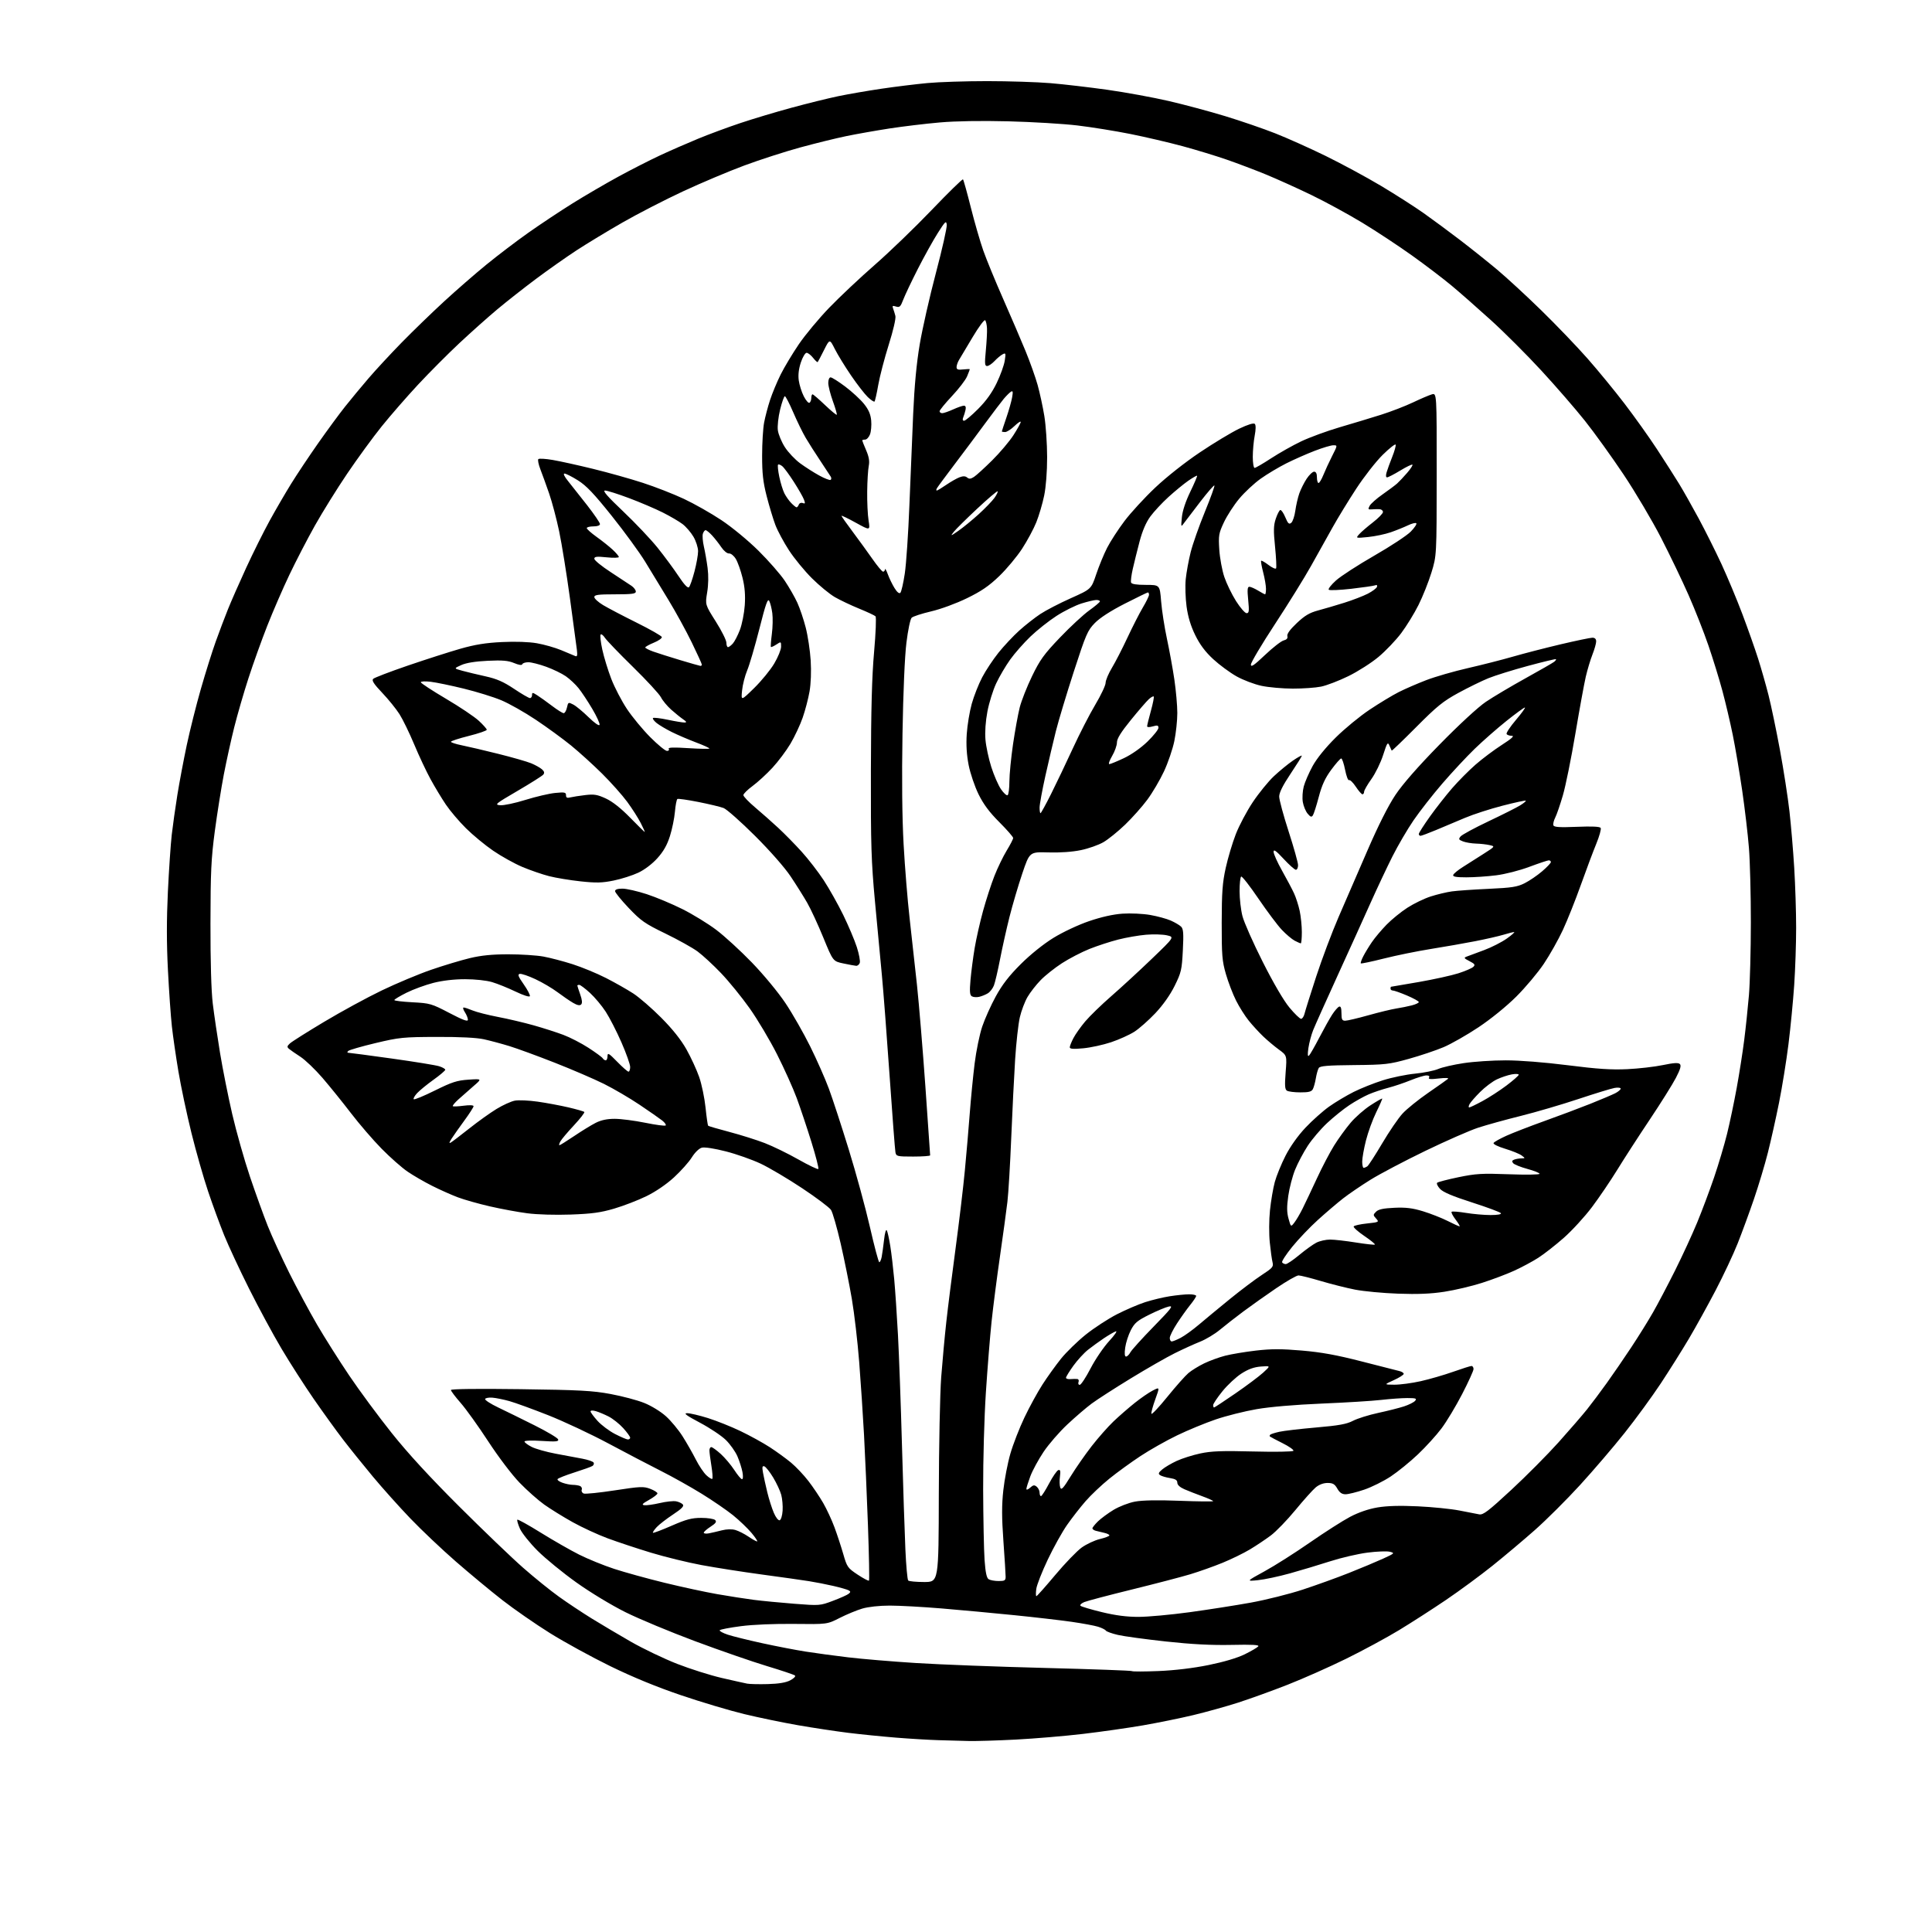 <?xml version="1.0" encoding="UTF-8" standalone="no"?>
<svg 
  version="1.1" 
  xmlns="http://www.w3.org/2000/svg" 
  xmlns:xlink="http://www.w3.org/1999/xlink" 
  xmlns:svg="http://www.w3.org/2000/svg"
  xmlns:rdf="http://www.w3.org/1999/02/22-rdf-syntax-ns#"
  xmlns:cc="http://creativecommons.org/ns#"
  xmlns:dc="http://purl.org/dc/elements/1.1/"
  viewBox="0 0 1024 1024"
  width="1024"
  height="1024"
>
<style>svg {background-color: white; }</style>"
<path stroke="none" fill="black" fill-rule="evenodd" d="M513.50,922.77C509.65,922.67 502.45,922.47 497.50,922.33C492.55,922.19 482.43,921.59 475.00,920.99C467.57,920.39 456.10,919.24 449.50,918.42C442.90,917.60 430.98,915.80 423.00,914.41C415.02,913.02 402.20,910.37 394.50,908.51C386.80,906.66 371.73,902.16 361.00,898.52C348.11,894.15 335.40,888.93 323.50,883.12C313.60,878.28 299.20,870.39 291.50,865.59C283.80,860.78 272.45,852.91 266.27,848.10C260.10,843.29 249.00,834.08 241.60,827.64C234.21,821.20 223.36,810.93 217.49,804.80C211.62,798.68 202.66,788.67 197.57,782.56C192.49,776.46 185.40,767.64 181.82,762.98C178.24,758.32 171.26,748.65 166.31,741.50C161.36,734.35 153.66,722.34 149.19,714.81C144.73,707.29 137.00,692.98 132.02,683.03C127.03,673.08 121.10,660.34 118.82,654.72C116.55,649.10 112.71,638.65 110.31,631.50C107.90,624.35 103.92,610.40 101.47,600.50C99.02,590.60 95.92,575.98 94.58,568.00C93.24,560.02 91.67,549.23 91.10,544.00C90.52,538.77 89.58,525.37 89.01,514.20C88.28,500.20 88.28,487.32 88.98,472.70C89.54,461.04 90.46,447.45 91.02,442.50C91.59,437.55 92.93,428.01 94.01,421.30C95.09,414.59 97.33,402.73 98.98,394.95C100.63,387.17 103.99,373.76 106.46,365.15C108.93,356.54 112.48,345.23 114.36,340.00C116.24,334.77 119.13,327.12 120.79,323.00C122.44,318.88 126.79,308.98 130.45,301.02C134.12,293.05 139.75,281.75 142.96,275.91C146.17,270.07 151.29,261.27 154.34,256.35C157.38,251.44 163.80,241.81 168.60,234.96C173.41,228.11 179.84,219.35 182.91,215.50C185.97,211.65 191.56,204.90 195.34,200.50C199.11,196.10 206.99,187.60 212.85,181.60C218.71,175.61 228.79,165.84 235.26,159.88C241.72,153.93 251.85,145.11 257.77,140.28C263.68,135.45 273.69,127.84 280.01,123.37C286.33,118.91 296.90,111.88 303.50,107.77C310.10,103.65 321.07,97.26 327.87,93.55C334.67,89.85 344.57,84.81 349.87,82.34C355.17,79.87 364.23,75.91 370.00,73.53C375.77,71.15 385.90,67.40 392.50,65.20C399.10,62.99 411.25,59.35 419.50,57.11C427.75,54.86 438.87,52.12 444.21,51.00C449.55,49.89 459.90,48.10 467.21,47.02C474.52,45.94 485.45,44.60 491.50,44.03C497.55,43.46 511.81,43.00 523.20,43.00C534.58,43.00 549.65,43.48 556.70,44.07C563.74,44.65 577.38,46.25 587.00,47.60C596.62,48.96 611.25,51.64 619.50,53.55C627.75,55.46 641.24,59.08 649.47,61.59C657.71,64.10 669.63,68.20 675.97,70.70C682.31,73.20 694.33,78.59 702.67,82.67C711.01,86.76 724.13,93.84 731.81,98.42C739.49,103.00 749.77,109.57 754.64,113.02C759.51,116.47 768.23,122.91 774.00,127.33C779.77,131.75 788.55,138.76 793.50,142.90C798.45,147.04 808.97,156.74 816.88,164.46C824.79,172.18 835.82,183.68 841.39,190.00C846.96,196.32 855.82,207.12 861.08,214.00C866.34,220.88 874.05,231.69 878.21,238.04C882.36,244.39 887.63,252.62 889.90,256.34C892.18,260.06 896.87,268.37 900.34,274.80C903.80,281.24 909.23,292.09 912.40,298.92C915.56,305.76 920.55,317.68 923.47,325.42C926.39,333.17 930.15,343.80 931.82,349.05C933.49,354.30 935.99,363.07 937.38,368.55C938.76,374.02 941.48,387.05 943.41,397.50C945.34,407.95 947.61,422.57 948.45,430.00C949.29,437.43 950.43,450.93 950.98,460.00C951.53,469.07 951.99,483.33 951.99,491.67C952.00,500.01 951.53,513.74 950.96,522.17C950.38,530.60 949.02,544.70 947.92,553.50C946.82,562.30 944.57,576.24 942.92,584.48C941.27,592.72 938.60,604.64 937.00,610.98C935.40,617.32 932.08,628.36 929.63,635.52C927.18,642.68 923.30,653.25 921.01,659.02C918.73,664.78 913.44,676.02 909.27,684.00C905.09,691.98 898.75,703.45 895.17,709.50C891.59,715.55 884.88,726.22 880.27,733.21C875.65,740.20 867.02,752.02 861.10,759.46C855.18,766.91 844.54,779.34 837.46,787.09C830.37,794.84 819.61,805.56 813.54,810.93C807.47,816.29 797.33,824.83 791.00,829.90C784.67,834.97 773.63,843.10 766.46,847.96C759.29,852.82 748.04,860.06 741.46,864.05C734.88,868.03 722.31,874.83 713.51,879.16C704.72,883.48 690.77,889.68 682.51,892.92C674.26,896.16 662.33,900.47 656.02,902.49C649.70,904.51 639.05,907.47 632.35,909.07C625.66,910.67 613.72,913.10 605.84,914.47C597.95,915.83 583.62,917.88 574.00,919.01C564.38,920.15 548.40,921.49 538.50,922.01C528.60,922.52 517.35,922.86 513.50,922.77zM407.00,892.60C412.81,892.44 416.57,891.81 418.86,890.60C420.72,889.63 421.84,888.48 421.36,888.06C420.89,887.63 414.20,885.38 406.50,883.06C398.80,880.74 381.70,874.82 368.50,869.90C355.30,864.98 338.65,858.05 331.50,854.49C324.10,850.81 312.90,844.03 305.52,838.76C298.37,833.67 289.14,826.12 285.00,822.00C280.86,817.88 276.62,812.58 275.58,810.24C274.54,807.90 273.92,805.75 274.20,805.46C274.49,805.18 280.07,808.27 286.61,812.34C293.15,816.40 302.29,821.63 306.92,823.96C311.56,826.29 319.92,829.70 325.51,831.53C331.10,833.36 343.10,836.67 352.17,838.89C361.25,841.11 373.81,843.82 380.08,844.92C386.36,846.02 395.10,847.38 399.50,847.95C403.90,848.51 413.59,849.45 421.03,850.03C434.42,851.07 434.62,851.05 441.53,848.45C445.36,847.01 449.09,845.34 449.81,844.74C450.90,843.84 450.89,843.52 449.78,842.90C449.04,842.48 445.44,841.45 441.78,840.60C438.13,839.75 432.29,838.61 428.82,838.06C425.34,837.50 414.08,835.91 403.78,834.52C393.49,833.13 379.09,830.87 371.78,829.51C364.48,828.15 352.44,825.20 345.04,822.96C337.64,820.71 327.29,817.28 322.04,815.33C316.79,813.38 308.45,809.53 303.50,806.77C298.55,804.01 291.80,799.83 288.50,797.49C285.20,795.14 279.29,789.90 275.37,785.84C271.31,781.64 264.17,772.22 258.79,763.98C253.60,756.02 247.02,746.84 244.17,743.59C241.33,740.35 239.00,737.26 239.00,736.74C239.00,736.16 252.97,735.99 275.75,736.29C307.25,736.71 314.09,737.08 323.65,738.86C329.79,740.00 337.78,742.12 341.42,743.58C345.18,745.08 350.16,748.13 352.95,750.64C355.65,753.07 359.63,757.86 361.79,761.29C363.96,764.72 367.10,770.22 368.77,773.51C370.43,776.81 372.97,780.59 374.40,781.92C375.82,783.25 377.24,784.10 377.54,783.80C377.84,783.50 377.62,780.38 377.05,776.87C376.48,773.37 376.01,769.71 376.01,768.75C376.00,767.79 376.45,767.00 377.00,767.00C377.55,767.00 379.80,768.63 382.01,770.62C384.21,772.62 387.44,776.44 389.18,779.12C390.92,781.81 392.76,784.00 393.28,784.00C393.83,784.00 393.93,782.43 393.52,780.25C393.14,778.19 391.94,774.43 390.86,771.90C389.77,769.37 387.00,765.46 384.69,763.20C382.39,760.95 376.23,756.84 371.00,754.07C363.79,750.25 362.15,749.03 364.20,749.02C365.68,749.01 370.63,750.17 375.20,751.60C379.76,753.03 387.55,756.14 392.50,758.52C397.45,760.89 404.43,764.73 408.00,767.05C411.57,769.36 416.65,773.06 419.29,775.25C421.92,777.45 426.06,781.83 428.48,784.98C430.91,788.13 434.42,793.36 436.30,796.60C438.17,799.85 440.87,805.65 442.29,809.50C443.72,813.35 445.81,819.74 446.96,823.71C448.93,830.56 449.30,831.09 454.56,834.58C457.60,836.60 460.31,838.03 460.58,837.75C460.85,837.48 460.60,824.26 460.03,808.38C459.45,792.50 458.52,770.95 457.95,760.50C457.38,750.05 456.24,732.73 455.40,722.00C454.57,711.27 452.81,696.20 451.50,688.50C450.19,680.80 447.52,667.56 445.57,659.08C443.61,650.61 441.31,642.59 440.45,641.28C439.59,639.97 432.72,634.80 425.19,629.80C417.66,624.79 407.77,618.94 403.21,616.78C398.65,614.63 390.33,611.69 384.71,610.26C378.72,608.72 373.47,607.91 372.00,608.29C370.51,608.68 368.35,610.77 366.66,613.46C365.11,615.94 360.85,620.71 357.22,624.04C353.17,627.75 347.48,631.63 342.55,634.03C338.12,636.19 330.45,639.15 325.50,640.60C318.32,642.71 313.66,643.34 302.45,643.74C294.28,644.03 284.65,643.75 279.45,643.06C274.53,642.42 265.64,640.78 259.69,639.41C253.75,638.05 246.10,635.89 242.69,634.61C239.29,633.33 233.12,630.58 229.00,628.50C224.88,626.43 219.03,623.04 216.00,620.97C212.97,618.90 206.80,613.45 202.28,608.86C197.75,604.26 190.44,595.77 186.02,590.00C181.60,584.23 174.80,575.81 170.91,571.29C167.02,566.78 161.74,561.73 159.17,560.07C156.60,558.41 153.89,556.53 153.16,555.90C152.04,554.94 152.13,554.45 153.66,553.04C154.67,552.10 162.86,546.93 171.86,541.55C180.86,536.16 194.59,528.69 202.36,524.95C210.14,521.21 221.90,516.28 228.50,514.01C235.10,511.73 244.32,508.96 249.00,507.83C255.12,506.37 260.86,505.80 269.50,505.80C276.10,505.80 284.43,506.34 288.00,506.99C291.57,507.64 298.55,509.47 303.50,511.05C308.45,512.64 316.40,515.92 321.16,518.35C325.92,520.78 332.45,524.48 335.66,526.57C338.87,528.67 345.55,534.45 350.50,539.44C356.48,545.46 360.95,551.08 363.83,556.19C366.21,560.43 369.25,567.01 370.58,570.84C371.91,574.66 373.42,581.94 373.95,587.01C374.47,592.08 375.10,596.43 375.33,596.67C375.57,596.90 380.65,598.38 386.63,599.96C392.61,601.54 401.03,604.19 405.35,605.86C409.67,607.53 417.69,611.44 423.17,614.55C428.65,617.65 433.41,619.92 433.74,619.60C434.07,619.27 432.41,612.81 430.06,605.25C427.71,597.69 424.21,587.23 422.28,582.00C420.35,576.77 415.66,566.36 411.86,558.85C408.07,551.34 401.53,540.36 397.35,534.45C393.16,528.53 386.34,520.15 382.19,515.81C378.05,511.47 372.43,506.29 369.72,504.29C367.00,502.30 359.31,498.02 352.64,494.78C341.79,489.52 339.73,488.08 333.25,481.27C329.26,477.08 326.00,473.05 326.00,472.32C326.00,471.45 327.33,471.00 329.91,471.00C332.06,471.00 337.86,472.32 342.79,473.93C347.73,475.55 356.25,479.12 361.74,481.87C367.22,484.62 375.27,489.55 379.62,492.84C383.98,496.12 392.48,503.91 398.52,510.16C404.75,516.60 412.43,525.90 416.29,531.65C420.02,537.22 425.93,547.57 429.43,554.64C432.93,561.71 437.38,571.77 439.31,577.00C441.25,582.23 445.98,596.69 449.83,609.16C453.68,621.62 458.75,640.18 461.09,650.41C463.42,660.63 465.65,669.00 466.04,669.00C466.43,669.00 467.00,667.76 467.30,666.25C467.60,664.74 468.17,660.63 468.57,657.13C468.98,653.43 469.60,651.33 470.03,652.13C470.44,652.88 471.27,656.65 471.88,660.50C472.49,664.35 473.42,672.23 473.95,678.00C474.48,683.77 475.38,697.05 475.94,707.50C476.50,717.95 477.46,744.27 478.06,766.00C478.67,787.73 479.48,812.57 479.87,821.20C480.26,829.84 480.93,837.27 481.37,837.70C481.81,838.14 485.61,838.50 489.83,838.50C497.50,838.50 497.50,838.50 497.59,792.00C497.64,766.42 498.21,738.52 498.85,730.00C499.50,721.48 500.72,708.20 501.58,700.50C502.43,692.80 504.65,675.25 506.50,661.50C508.35,647.75 510.55,629.30 511.38,620.50C512.22,611.70 513.40,597.98 514.00,590.00C514.61,582.02 515.77,570.14 516.59,563.58C517.40,557.02 519.20,548.28 520.58,544.16C521.97,540.04 525.21,532.80 527.80,528.08C531.21,521.86 534.84,517.17 541.03,511.00C546.18,505.87 553.04,500.36 558.33,497.10C563.33,494.02 571.45,490.21 577.19,488.24C583.75,486.00 589.96,484.61 594.97,484.26C599.20,483.97 605.78,484.28 609.58,484.94C613.39,485.60 618.31,486.94 620.52,487.91C622.73,488.89 625.21,490.35 626.02,491.16C627.22,492.36 627.39,494.73 626.93,503.76C626.41,514.03 626.08,515.45 622.59,522.52C620.20,527.35 616.43,532.68 612.35,537.02C608.79,540.78 603.77,545.22 601.19,546.87C598.61,548.51 593.07,551.01 588.88,552.41C584.69,553.81 578.05,555.26 574.13,555.62C568.93,556.11 567.00,555.97 567.00,555.10C567.00,554.45 567.87,552.25 568.94,550.21C570.00,548.17 572.81,544.20 575.19,541.38C577.56,538.57 583.77,532.54 589.00,527.98C594.23,523.43 603.90,514.52 610.50,508.18C622.50,496.65 622.50,496.65 618.50,495.74C616.30,495.24 611.35,495.10 607.50,495.42C603.65,495.74 597.01,496.88 592.74,497.97C588.47,499.05 581.57,501.31 577.41,502.97C573.26,504.64 566.71,508.03 562.88,510.51C559.04,512.99 553.95,517.03 551.56,519.50C549.16,521.96 546.04,525.97 544.61,528.41C543.18,530.85 541.34,535.70 540.53,539.19C539.72,542.69 538.60,552.73 538.04,561.52C537.48,570.31 536.56,588.98 535.98,603.00C535.41,617.02 534.50,632.33 533.95,637.00C533.40,641.67 531.62,654.73 529.99,666.00C528.36,677.27 526.36,692.80 525.55,700.50C524.74,708.20 523.39,725.06 522.54,737.96C521.68,751.01 521.04,773.87 521.09,789.46C521.15,804.88 521.48,821.68 521.84,826.79C522.31,833.40 522.93,836.35 524.00,837.02C524.83,837.54 527.19,837.98 529.25,837.98C532.47,838.00 533.00,837.68 533.01,835.75C533.02,834.51 532.49,826.01 531.83,816.87C530.93,804.30 530.92,797.70 531.78,789.87C532.40,784.16 534.08,775.45 535.51,770.50C536.94,765.55 540.29,756.92 542.96,751.33C545.62,745.73 549.93,737.86 552.53,733.83C555.12,729.80 559.55,723.64 562.37,720.13C565.19,716.63 571.10,710.89 575.49,707.36C579.89,703.84 587.31,699.00 591.99,696.60C596.67,694.21 603.42,691.31 607.00,690.16C610.58,689.01 616.42,687.60 620.00,687.04C623.58,686.48 628.19,686.01 630.25,686.01C632.31,686.00 634.00,686.39 634.00,686.86C634.00,687.34 632.59,689.47 630.86,691.61C629.13,693.75 625.98,698.16 623.86,701.41C621.74,704.65 620.00,708.14 620.00,709.16C620.00,710.17 620.47,711.00 621.04,711.00C621.61,711.00 623.75,710.13 625.79,709.07C627.83,708.01 632.20,704.84 635.50,702.04C638.80,699.24 646.23,693.10 652.00,688.40C657.77,683.71 665.34,678.01 668.81,675.75C674.48,672.06 675.06,671.38 674.48,669.07C674.12,667.66 673.46,662.90 673.01,658.50C672.55,654.01 672.59,646.55 673.11,641.50C673.62,636.56 674.77,629.81 675.66,626.50C676.56,623.20 679.13,616.91 681.37,612.53C683.89,607.61 687.94,601.92 691.95,597.67C695.53,593.88 701.16,588.86 704.47,586.51C707.79,584.16 713.65,580.66 717.50,578.73C721.35,576.81 728.31,574.03 732.97,572.57C737.63,571.10 745.28,569.52 749.97,569.06C754.66,568.60 760.21,567.48 762.29,566.58C764.38,565.68 770.45,564.28 775.79,563.48C781.13,562.67 791.11,562.01 797.97,562.01C805.51,562.00 818.55,563.03 830.97,564.60C846.68,566.60 854.08,567.08 862.50,566.68C868.55,566.39 877.05,565.42 881.38,564.51C887.15,563.31 889.56,563.16 890.37,563.97C891.18,564.78 890.62,566.75 888.26,571.29C886.49,574.71 880.22,584.70 874.34,593.50C868.45,602.30 860.74,614.23 857.20,620.00C853.65,625.77 847.62,634.67 843.79,639.77C839.96,644.87 833.23,652.21 828.84,656.08C824.45,659.95 818.35,664.72 815.28,666.68C812.22,668.64 806.48,671.72 802.52,673.52C798.56,675.33 790.89,678.22 785.48,679.95C780.07,681.69 771.11,683.80 765.57,684.65C758.35,685.76 751.39,686.05 741.00,685.67C733.02,685.39 722.79,684.42 718.25,683.54C713.71,682.65 705.52,680.59 700.03,678.96C694.55,677.33 689.24,676.00 688.23,676.00C687.22,676.00 681.91,679.04 676.44,682.76C670.98,686.48 663.12,692.04 659.00,695.11C654.88,698.19 649.28,702.55 646.57,704.81C643.86,707.07 639.13,709.91 636.07,711.12C633.01,712.34 626.98,715.08 622.67,717.22C618.37,719.35 607.86,725.37 599.32,730.59C590.78,735.81 581.48,741.80 578.65,743.90C575.82,745.99 570.02,750.96 565.77,754.94C561.51,758.91 555.82,765.48 553.11,769.53C550.40,773.58 547.24,779.41 546.09,782.48C544.94,785.56 544.00,788.58 544.00,789.19C544.00,789.81 544.89,789.50 545.98,788.52C547.60,787.05 548.24,786.95 549.48,787.98C550.32,788.68 551.00,790.09 551.00,791.12C551.00,792.16 551.34,792.99 551.75,792.98C552.16,792.98 554.08,789.97 556.02,786.31C557.95,782.65 560.16,779.45 560.92,779.19C561.99,778.84 562.18,779.60 561.79,782.62C561.51,784.75 561.58,787.36 561.96,788.42C562.52,789.98 563.56,788.85 567.51,782.42C570.19,778.06 575.18,770.90 578.60,766.50C582.02,762.10 587.22,756.21 590.16,753.40C593.10,750.60 598.17,746.18 601.43,743.58C604.69,740.98 609.01,738.01 611.04,736.98C614.71,735.11 614.71,735.11 612.32,741.70C611.01,745.32 610.08,748.75 610.27,749.32C610.46,749.89 614.27,745.84 618.74,740.32C623.20,734.81 628.23,729.15 629.90,727.74C631.58,726.33 635.32,724.02 638.22,722.62C641.13,721.21 646.13,719.39 649.35,718.56C652.57,717.73 659.89,716.51 665.63,715.84C673.77,714.90 679.14,714.89 690.00,715.82C700.38,716.71 708.46,718.18 721.72,721.59C731.50,724.11 740.51,726.41 741.75,726.70C742.99,726.99 744.00,727.66 744.00,728.17C744.00,728.69 741.64,730.19 738.75,731.50C733.50,733.88 733.50,733.88 739.00,733.92C742.02,733.94 748.33,733.10 753.00,732.06C757.67,731.01 765.40,728.77 770.17,727.08C774.94,725.39 779.33,724.00 779.92,724.00C780.51,724.00 781.00,724.73 781.00,725.62C781.00,726.51 778.29,732.47 774.98,738.87C771.67,745.26 766.75,753.46 764.04,757.07C761.33,760.69 755.72,766.86 751.57,770.80C747.43,774.74 740.94,780.02 737.16,782.53C733.38,785.04 727.03,788.20 723.05,789.55C719.07,790.90 714.61,792.00 713.15,791.99C711.26,791.99 710.01,791.13 708.80,788.99C707.42,786.57 706.43,786.00 703.62,786.00C701.42,786.00 699.11,786.88 697.31,788.39C695.75,789.71 690.90,795.12 686.54,800.42C682.18,805.71 676.34,811.75 673.56,813.83C670.78,815.91 665.80,819.24 662.50,821.22C659.20,823.20 652.67,826.39 648.00,828.30C643.33,830.22 635.63,832.95 630.90,834.38C626.16,835.81 612.21,839.45 599.90,842.48C587.58,845.50 576.24,848.50 574.69,849.13C573.15,849.77 572.25,850.65 572.70,851.10C573.15,851.55 578.24,853.06 584.01,854.46C591.32,856.23 597.23,856.99 603.50,856.98C608.45,856.97 620.58,855.86 630.46,854.51C640.33,853.16 654.96,850.87 662.96,849.42C670.96,847.97 683.35,844.87 690.50,842.52C697.65,840.17 708.67,836.20 715.00,833.68C721.33,831.17 729.42,827.78 733.00,826.15C739.20,823.32 739.37,823.15 736.69,822.47C735.15,822.07 729.79,822.28 724.79,822.92C719.79,823.56 710.93,825.62 705.10,827.49C699.27,829.37 689.67,832.25 683.76,833.90C677.85,835.55 670.20,837.18 666.76,837.52C660.50,838.15 660.50,838.15 670.23,832.82C675.58,829.90 686.38,823.04 694.23,817.59C702.08,812.14 711.68,806.01 715.57,803.96C720.10,801.58 725.31,799.79 730.07,798.98C735.12,798.13 741.98,797.93 751.50,798.38C759.20,798.74 769.10,799.74 773.50,800.60C777.90,801.46 782.62,802.38 784.00,802.64C786.10,803.04 788.83,800.95 801.00,789.68C808.98,782.29 820.29,770.90 826.14,764.37C831.98,757.84 838.75,750.02 841.16,747.00C843.58,743.98 848.30,737.67 851.65,733.00C855.00,728.33 860.87,719.77 864.68,714.00C868.50,708.23 873.67,699.90 876.18,695.50C878.70,691.10 883.90,681.20 887.76,673.50C891.61,665.80 896.90,654.33 899.52,648.00C902.13,641.67 906.18,630.88 908.52,624.00C910.86,617.12 913.94,606.77 915.37,601.00C916.79,595.23 919.09,584.30 920.47,576.72C921.86,569.13 923.66,557.66 924.47,551.22C925.29,544.77 926.41,534.10 926.97,527.50C927.52,520.90 927.98,503.53 927.99,488.90C928.00,474.26 927.54,456.49 926.97,449.40C926.41,442.30 924.80,428.63 923.40,419.01C921.99,409.39 919.75,396.12 918.40,389.51C917.06,382.91 914.59,372.42 912.92,366.21C911.26,360.01 907.92,349.18 905.51,342.15C903.11,335.12 898.37,323.10 894.99,315.44C891.62,307.77 885.03,294.07 880.37,285.00C875.70,275.93 866.77,260.85 860.53,251.50C854.28,242.15 845.06,229.34 840.04,223.03C835.02,216.72 824.65,204.77 817.00,196.47C809.36,188.17 797.34,176.16 790.30,169.78C783.26,163.39 773.90,155.16 769.50,151.49C765.10,147.81 755.65,140.61 748.50,135.50C741.35,130.38 729.44,122.53 722.03,118.04C714.63,113.56 702.48,106.94 695.03,103.34C687.59,99.74 676.77,94.86 671.00,92.49C665.23,90.12 655.86,86.57 650.20,84.61C644.53,82.64 634.00,79.43 626.80,77.48C619.59,75.53 607.12,72.62 599.10,71.01C591.07,69.41 578.42,67.37 571.00,66.49C563.58,65.61 547.15,64.62 534.50,64.30C520.08,63.94 506.46,64.16 498.00,64.91C490.57,65.56 478.65,66.99 471.50,68.09C464.35,69.19 454.01,71.02 448.53,72.15C443.05,73.28 432.02,76.00 424.03,78.18C416.04,80.37 402.75,84.66 394.50,87.72C386.25,90.78 371.62,96.95 362.00,101.43C352.38,105.91 337.98,113.32 330.00,117.90C322.02,122.47 311.04,129.13 305.60,132.68C300.15,136.24 290.48,143.05 284.10,147.82C277.72,152.58 268.47,159.86 263.54,163.99C258.61,168.12 249.61,176.15 243.54,181.82C237.47,187.50 227.61,197.40 221.62,203.82C215.64,210.25 206.95,220.22 202.30,226.00C197.65,231.78 189.41,243.07 183.99,251.09C178.57,259.11 170.88,271.49 166.89,278.59C162.91,285.69 156.83,297.42 153.39,304.65C149.94,311.88 144.67,324.03 141.67,331.65C138.67,339.27 134.17,351.80 131.68,359.50C129.18,367.20 125.79,378.90 124.14,385.50C122.48,392.10 120.01,403.35 118.63,410.50C117.26,417.65 115.11,431.15 113.86,440.50C111.92,455.07 111.59,462.07 111.55,489.50C111.52,509.72 111.97,525.36 112.78,532.00C113.49,537.77 115.21,549.48 116.61,558.00C118.01,566.52 120.93,581.15 123.09,590.50C125.26,599.85 129.48,614.74 132.46,623.59C135.45,632.44 139.69,644.20 141.89,649.72C144.09,655.24 149.23,666.45 153.30,674.63C157.38,682.81 164.00,695.12 168.00,702.00C172.01,708.88 179.68,721.02 185.06,729.00C190.43,736.98 200.57,750.70 207.59,759.50C216.19,770.28 227.88,783.00 243.43,798.50C256.12,811.15 271.37,825.78 277.33,831.00C283.28,836.23 291.82,843.12 296.30,846.32C300.77,849.53 308.50,854.66 313.47,857.74C318.44,860.81 327.85,866.39 334.38,870.14C340.92,873.88 351.95,879.16 358.88,881.87C365.82,884.58 376.45,887.94 382.50,889.34C388.55,890.73 394.62,892.10 396.00,892.36C397.38,892.62 402.32,892.73 407.00,892.60zM614.06,885.69C622.65,885.33 632.37,884.17 640.55,882.51C648.63,880.87 655.82,878.74 659.72,876.82C663.16,875.12 666.39,873.24 666.90,872.62C667.59,871.80 663.79,871.59 652.70,871.83C642.07,872.05 631.73,871.52 617.92,870.02C607.11,868.84 595.67,867.28 592.50,866.54C589.34,865.81 586.46,864.77 586.12,864.25C585.78,863.72 583.92,862.80 582.00,862.20C580.08,861.60 573.77,860.43 568.00,859.60C562.23,858.77 548.50,857.18 537.50,856.07C526.50,854.95 509.26,853.36 499.19,852.52C489.12,851.68 476.71,851.00 471.62,851.00C466.07,851.00 460.22,851.64 457.00,852.59C454.05,853.47 448.67,855.70 445.03,857.55C438.42,860.92 438.42,860.92 420.96,860.71C410.53,860.59 399.16,861.06 392.72,861.90C386.79,862.67 381.72,863.64 381.46,864.07C381.20,864.49 383.13,865.54 385.74,866.41C388.36,867.28 396.57,869.31 404.00,870.93C411.43,872.55 421.77,874.55 427.00,875.37C432.23,876.19 442.35,877.57 449.50,878.42C456.65,879.28 472.85,880.64 485.50,881.44C498.15,882.24 528.98,883.42 554.00,884.05C579.02,884.69 599.73,885.44 600.00,885.73C600.27,886.01 606.60,885.99 614.06,885.69zM549.31,846.00C549.63,846.00 554.13,840.94 559.32,834.75C564.51,828.56 570.82,822.02 573.35,820.21C575.88,818.40 580.21,816.38 582.97,815.72C585.74,815.06 588.00,814.19 588.00,813.78C588.00,813.37 586.76,812.76 585.25,812.43C583.74,812.09 581.71,811.60 580.75,811.34C579.79,811.08 579.00,810.50 579.00,810.05C579.00,809.60 580.32,807.95 581.93,806.37C583.55,804.79 587.28,802.04 590.23,800.25C593.17,798.47 598.26,796.50 601.54,795.89C605.48,795.15 613.51,795.00 625.25,795.45C635.01,795.82 643.00,795.91 643.00,795.64C643.00,795.37 640.41,794.20 637.25,793.05C634.09,791.90 629.81,790.22 627.75,789.33C625.37,788.29 624.00,787.03 624.00,785.86C624.00,784.50 622.99,783.86 620.14,783.41C618.01,783.07 615.65,782.38 614.89,781.87C613.77,781.14 613.99,780.54 616.00,778.83C617.38,777.67 620.83,775.63 623.67,774.32C626.52,773.00 632.14,771.22 636.17,770.36C642.04,769.10 647.64,768.89 664.24,769.31C675.86,769.61 685.22,769.45 685.53,768.95C685.83,768.47 683.25,766.65 679.79,764.92C676.33,763.18 673.31,761.59 673.08,761.38C672.85,761.17 672.93,760.74 673.26,760.41C673.58,760.09 675.74,759.40 678.06,758.88C680.37,758.36 689.15,757.33 697.56,756.60C709.65,755.56 713.75,754.81 717.13,753.05C719.48,751.83 725.47,749.95 730.45,748.88C735.43,747.81 741.60,746.25 744.17,745.41C746.74,744.57 749.39,743.24 750.05,742.45C751.07,741.22 750.44,741.00 745.87,741.00C742.92,741.00 736.67,741.45 732.00,741.99C727.33,742.53 713.15,743.41 700.50,743.93C686.33,744.53 673.08,745.66 666.00,746.89C659.67,747.98 649.94,750.43 644.38,752.32C638.81,754.22 629.59,758.02 623.88,760.78C618.17,763.54 609.45,768.46 604.50,771.73C599.55,774.99 592.12,780.38 588.00,783.71C583.88,787.04 578.19,792.42 575.36,795.68C572.53,798.93 568.12,804.59 565.56,808.26C562.99,811.93 558.39,820.20 555.33,826.64C552.27,833.08 549.53,840.07 549.25,842.17C548.97,844.28 548.99,846.00 549.31,846.00zM401.28,817.00C401.73,817.00 400.41,814.98 398.35,812.51C396.28,810.04 391.87,805.82 388.55,803.13C385.22,800.44 377.72,795.30 371.88,791.70C366.04,788.09 356.36,782.68 350.38,779.66C344.40,776.64 331.85,770.08 322.50,765.08C313.15,760.08 298.75,753.33 290.50,750.07C282.25,746.82 273.02,743.46 270.00,742.62C266.98,741.77 262.93,740.95 261.00,740.79C259.07,740.63 257.33,740.95 257.12,741.50C256.91,742.05 260.04,744.08 264.07,746.00C268.11,747.92 276.80,752.20 283.40,755.50C289.99,758.80 295.59,762.13 295.83,762.91C296.20,764.07 294.72,764.21 287.14,763.72C281.85,763.38 278.00,763.52 278.00,764.04C278.00,764.55 279.70,765.82 281.77,766.88C283.84,767.94 289.58,769.56 294.52,770.49C299.46,771.41 305.85,772.61 308.73,773.15C311.61,773.69 314.26,774.60 314.61,775.18C314.97,775.75 314.68,776.58 313.98,777.01C313.28,777.45 308.96,778.99 304.38,780.45C299.80,781.91 295.82,783.49 295.53,783.95C295.24,784.42 296.42,785.30 298.15,785.90C299.88,786.51 302.32,787.00 303.57,787.00C304.82,787.00 306.52,787.26 307.36,787.58C308.19,787.90 308.63,788.80 308.33,789.57C308.04,790.35 308.51,791.26 309.39,791.60C310.27,791.93 317.68,791.18 325.87,789.92C339.41,787.84 341.10,787.77 344.63,789.11C346.76,789.92 348.48,791.01 348.46,791.54C348.45,792.07 346.42,793.62 343.96,795.00C340.45,796.96 339.93,797.56 341.53,797.79C342.64,797.95 346.30,797.44 349.66,796.66C353.02,795.87 356.93,795.45 358.35,795.73C359.77,796.00 361.39,796.76 361.93,797.42C362.66,798.29 361.23,799.74 356.72,802.72C353.30,804.97 349.41,807.98 348.08,809.40C346.75,810.83 345.85,812.18 346.08,812.40C346.31,812.63 350.77,810.94 356.00,808.66C363.77,805.27 366.63,804.51 371.70,804.51C375.11,804.50 378.42,805.02 379.07,805.67C379.95,806.55 379.37,807.39 376.63,809.17C374.65,810.45 373.02,811.89 373.01,812.36C373.01,812.84 374.24,812.99 375.75,812.70C377.26,812.40 380.35,811.69 382.60,811.11C385.13,810.46 387.88,810.39 389.77,810.93C391.45,811.42 394.55,812.98 396.65,814.41C398.75,815.83 400.83,817.00 401.28,817.00zM413.25,805.76C413.95,805.53 414.63,803.29 414.80,800.72C414.97,798.18 414.64,794.39 414.08,792.30C413.52,790.21 411.58,786.06 409.78,783.07C407.97,780.08 405.88,777.44 405.11,777.19C404.02,776.84 403.87,777.56 404.42,780.62C404.80,782.75 405.82,787.42 406.70,791.00C407.57,794.58 409.12,799.45 410.14,801.83C411.21,804.33 412.53,805.99 413.25,805.76zM332.75,762.95C333.44,762.98 334.00,762.55 334.00,762.00C334.00,761.45 332.34,759.17 330.32,756.93C328.29,754.69 324.82,751.93 322.60,750.79C320.37,749.66 317.31,748.37 315.78,747.94C314.17,747.47 313.00,747.53 313.00,748.07C313.00,748.58 314.66,750.83 316.69,753.08C318.72,755.32 322.88,758.45 325.94,760.03C329.00,761.61 332.06,762.93 332.75,762.95zM643.47,746.00C643.74,746.00 648.80,742.66 654.72,738.59C660.65,734.51 667.30,729.54 669.50,727.53C673.50,723.89 673.50,723.89 668.33,724.29C664.65,724.58 661.67,725.65 658.00,728.00C655.16,729.82 650.62,734.05 647.92,737.39C645.21,740.74 643.00,744.04 643.00,744.74C643.00,745.43 643.21,746.00 643.47,746.00zM572.29,734.00C572.96,734.00 575.53,730.09 578.01,725.32C580.48,720.54 584.92,714.01 587.87,710.80C590.83,707.59 592.40,705.28 591.37,705.65C590.34,706.03 587.48,707.70 585.00,709.36C582.52,711.02 578.76,713.76 576.63,715.44C574.51,717.12 571.02,720.94 568.88,723.91C566.75,726.89 565.00,729.73 565.00,730.23C565.00,730.73 566.01,731.06 567.25,730.96C568.49,730.86 570.11,730.83 570.86,730.89C571.64,730.95 571.97,731.64 571.64,732.50C571.32,733.33 571.61,734.00 572.29,734.00zM596.83,719.00C597.43,719.00 598.47,717.99 599.13,716.75C599.80,715.51 605.32,709.40 611.41,703.17C620.98,693.37 622.07,691.93 619.49,692.49C617.84,692.84 613.17,694.79 609.10,696.82C602.80,699.95 601.36,701.17 599.36,705.02C598.08,707.51 596.73,711.68 596.38,714.27C595.94,717.44 596.09,719.00 596.83,719.00zM681.47,670.00C682.22,670.00 685.45,667.81 688.66,665.14C691.87,662.47 695.94,659.54 697.70,658.64C699.46,657.74 702.73,657.00 704.96,657.00C707.19,657.00 713.35,657.70 718.63,658.55C723.92,659.40 728.45,659.89 728.70,659.64C728.95,659.38 726.41,657.31 723.05,655.04C719.70,652.76 717.19,650.50 717.49,650.02C717.78,649.55 720.96,648.84 724.56,648.46C730.91,647.78 731.04,647.70 729.36,645.85C727.73,644.04 727.73,643.84 729.35,642.22C730.60,640.97 733.19,640.42 739.01,640.15C745.11,639.87 748.63,640.30 754.19,641.99C758.17,643.20 764.02,645.50 767.19,647.09C770.35,648.69 773.23,650.00 773.59,650.00C773.95,650.00 773.01,648.40 771.52,646.43C770.02,644.47 769.06,642.61 769.38,642.28C769.70,641.96 773.10,642.22 776.93,642.85C780.75,643.48 786.64,644.00 790.00,644.00C793.75,644.00 795.88,643.62 795.51,643.02C795.18,642.48 788.30,639.92 780.23,637.33C769.89,634.01 764.88,631.89 763.25,630.14C761.98,628.77 761.30,627.31 761.72,626.89C762.15,626.47 767.23,625.15 773.00,623.95C782.24,622.04 785.45,621.85 799.75,622.38C808.69,622.72 816.00,622.61 816.00,622.14C816.00,621.68 813.09,620.51 809.54,619.55C805.99,618.59 802.60,617.22 802.01,616.52C801.23,615.57 801.38,615.07 802.56,614.62C803.44,614.28 805.14,613.99 806.33,613.97C808.48,613.94 808.48,613.92 806.50,612.42C805.40,611.59 801.46,609.99 797.75,608.86C793.77,607.65 791.26,606.38 791.64,605.78C791.99,605.21 795.02,603.51 798.39,601.99C801.75,600.47 810.80,596.96 818.50,594.20C826.20,591.44 837.18,587.32 842.90,585.04C848.62,582.76 854.58,580.23 856.15,579.42C857.72,578.61 859.00,577.52 859.00,577.00C859.00,576.48 857.54,576.31 855.75,576.63C853.96,576.95 845.30,579.60 836.50,582.53C827.70,585.46 813.98,589.48 806.00,591.47C798.02,593.45 787.90,596.25 783.50,597.69C779.10,599.12 766.50,604.65 755.50,609.97C744.50,615.29 731.43,622.17 726.46,625.25C721.49,628.34 714.92,632.81 711.88,635.18C708.83,637.56 702.86,642.65 698.60,646.50C694.34,650.35 688.18,656.80 684.91,660.83C681.65,664.85 679.23,668.57 679.55,669.08C679.86,669.58 680.73,670.00 681.47,670.00zM686.07,647.95C687.11,646.60 689.08,643.25 690.44,640.50C691.81,637.75 695.20,630.58 697.99,624.57C700.77,618.55 704.90,610.68 707.16,607.07C709.42,603.45 713.33,598.07 715.85,595.09C718.37,592.11 723.11,587.95 726.38,585.84C729.65,583.72 732.45,582.11 732.60,582.26C732.74,582.41 731.32,585.68 729.43,589.52C727.54,593.36 725.10,600.06 724.00,604.41C722.90,608.76 722.00,613.82 722.00,615.66C722.00,617.50 722.34,618.99 722.75,618.98C723.16,618.98 724.02,618.64 724.65,618.23C725.29,617.83 728.84,612.36 732.55,606.07C736.26,599.78 741.13,592.65 743.38,590.21C745.62,587.77 751.74,582.83 756.98,579.22C762.22,575.62 766.94,572.28 767.49,571.80C768.05,571.30 765.96,571.22 762.58,571.62C758.23,572.13 756.88,572.01 757.40,571.16C757.86,570.42 757.36,570.00 756.04,570.00C754.90,570.00 751.16,571.14 747.73,572.53C744.30,573.93 738.93,575.74 735.80,576.55C732.66,577.36 728.02,578.92 725.47,580.01C722.93,581.10 718.30,583.68 715.19,585.75C712.08,587.81 706.77,592.09 703.38,595.26C699.99,598.43 695.37,603.86 693.12,607.32C690.86,610.78 687.86,616.45 686.45,619.92C685.04,623.39 683.40,629.66 682.81,633.86C681.99,639.66 682.02,642.57 682.96,645.95C684.19,650.40 684.19,650.40 686.07,647.95zM484.02,613.00C475.50,613.00 475.02,612.88 474.60,610.75C474.36,609.51 472.96,591.17 471.49,570.00C470.02,548.83 468.19,524.98 467.43,517.00C466.67,509.02 465.02,491.48 463.77,478.00C461.78,456.54 461.51,447.92 461.59,408.50C461.66,376.02 462.13,358.49 463.29,345.50C464.17,335.60 464.51,327.12 464.04,326.65C463.58,326.18 459.66,324.35 455.33,322.58C451.00,320.81 445.22,318.06 442.48,316.48C439.74,314.90 434.30,310.43 430.39,306.55C426.48,302.67 420.99,295.99 418.20,291.71C415.40,287.42 412.14,281.35 410.95,278.21C409.77,275.07 407.70,268.23 406.36,263.00C404.44,255.50 403.93,250.98 403.94,241.50C403.94,234.90 404.42,227.03 404.99,224.00C405.56,220.97 406.98,215.57 408.15,212.00C409.32,208.43 411.85,202.35 413.77,198.50C415.69,194.65 420.01,187.45 423.37,182.50C426.73,177.55 433.98,168.83 439.49,163.12C444.99,157.41 455.87,147.18 463.65,140.38C471.43,133.59 485.01,120.49 493.83,111.28C502.65,102.07 510.11,94.77 510.41,95.08C510.71,95.38 512.58,102.08 514.56,109.97C516.54,117.86 519.53,128.18 521.20,132.91C522.87,137.63 527.60,149.15 531.73,158.50C535.85,167.85 541.17,180.24 543.55,186.04C545.93,191.83 548.81,199.93 549.96,204.04C551.10,208.14 552.71,215.55 553.52,220.50C554.33,225.45 554.99,235.26 555.00,242.29C555.00,250.07 554.38,258.08 553.42,262.73C552.55,266.93 550.69,273.26 549.28,276.78C547.87,280.30 544.47,286.63 541.73,290.84C538.98,295.05 533.54,301.58 529.62,305.35C524.17,310.59 520.15,313.35 512.50,317.07C506.76,319.87 498.67,322.84 493.50,324.05C488.55,325.21 483.91,326.72 483.20,327.41C482.47,328.11 481.24,333.98 480.43,340.59C479.53,347.81 478.71,366.88 478.34,389.00C477.94,412.78 478.14,433.17 478.93,447.50C479.60,459.60 481.02,477.15 482.09,486.50C483.16,495.85 484.92,511.82 486.01,522.00C487.09,532.17 489.11,556.52 490.49,576.10C491.87,595.68 493.00,611.99 493.00,612.35C493.00,612.71 488.96,613.00 484.02,613.00zM296.51,607.00C296.83,607.00 300.33,604.81 304.30,602.14C308.26,599.47 313.39,596.32 315.71,595.14C318.60,593.67 321.76,593.00 325.82,593.00C329.07,593.00 336.32,593.94 341.94,595.08C347.56,596.23 352.46,596.88 352.82,596.52C353.18,596.16 352.35,594.98 350.99,593.90C349.62,592.82 344.23,589.06 339.00,585.55C333.77,582.03 325.26,577.05 320.08,574.47C314.90,571.90 303.20,566.86 294.08,563.28C284.96,559.69 274.12,555.73 270.00,554.46C265.88,553.20 259.80,551.57 256.50,550.84C252.62,549.99 243.78,549.54 231.50,549.59C213.69,549.64 211.65,549.85 199.01,552.86C191.59,554.63 185.09,556.51 184.56,557.04C183.95,557.65 183.99,558.00 184.70,558.00C185.30,558.00 195.63,559.37 207.65,561.05C219.67,562.73 230.96,564.56 232.75,565.13C234.54,565.69 236.00,566.53 236.00,566.99C236.00,567.45 233.19,569.84 229.75,572.30C226.31,574.77 222.41,577.96 221.08,579.39C219.75,580.82 218.94,582.27 219.29,582.62C219.63,582.97 224.69,580.88 230.53,577.98C239.59,573.50 242.20,572.65 248.32,572.24C255.50,571.76 255.50,571.76 251.00,575.63C248.53,577.76 244.93,580.93 243.01,582.67C241.08,584.41 239.73,586.04 240.00,586.29C240.28,586.54 242.86,586.44 245.75,586.05C248.88,585.64 251.00,585.74 251.00,586.31C251.00,586.83 248.81,590.24 246.14,593.88C243.47,597.52 240.43,601.83 239.39,603.46C238.00,605.65 237.89,606.19 239.00,605.53C239.82,605.04 244.22,601.68 248.78,598.07C253.33,594.46 259.81,589.82 263.18,587.77C266.55,585.71 270.92,583.73 272.90,583.36C274.87,582.99 280.31,583.23 284.99,583.90C289.67,584.57 297.01,585.94 301.30,586.94C305.59,587.95 309.37,589.03 309.69,589.36C310.01,589.68 307.53,592.88 304.18,596.47C300.82,600.06 297.59,603.90 297.00,605.00C296.41,606.10 296.19,607.00 296.51,607.00zM778.71,586.98C779.15,586.96 782.32,585.44 785.76,583.58C789.20,581.73 794.92,578.02 798.46,575.35C802.01,572.68 804.93,570.11 804.95,569.64C804.98,569.16 803.31,569.08 801.25,569.45C799.19,569.83 795.62,571.02 793.33,572.11C791.04,573.21 787.07,576.19 784.51,578.76C781.94,581.32 779.42,584.22 778.89,585.21C778.36,586.19 778.28,586.99 778.71,586.98zM689.21,578.98C686.07,578.98 682.88,578.57 682.11,578.09C681.01,577.39 680.87,575.39 681.42,568.32C682.12,559.42 682.12,559.42 677.81,556.28C675.44,554.55 671.70,551.41 669.50,549.30C667.30,547.19 663.86,543.45 661.87,540.98C659.87,538.52 656.84,533.71 655.13,530.30C653.42,526.89 651.00,520.59 649.76,516.30C647.75,509.37 647.51,506.33 647.53,489.00C647.56,472.96 647.93,467.82 649.66,460.00C650.81,454.77 653.21,446.74 654.99,442.15C656.77,437.55 660.83,429.90 664.02,425.13C667.21,420.36 672.22,414.20 675.16,411.43C678.10,408.67 682.64,404.94 685.25,403.15C687.86,401.37 690.00,400.19 690.00,400.55C690.00,400.90 687.30,405.23 684.00,410.16C679.93,416.25 678.00,420.11 678.00,422.19C678.00,423.87 680.25,432.20 683.00,440.69C685.75,449.19 688.00,457.23 688.00,458.57C688.00,459.91 687.48,461.00 686.85,461.00C686.22,461.00 683.30,458.41 680.37,455.25C676.28,450.84 675.03,449.97 675.03,451.50C675.03,452.60 677.05,457.10 679.53,461.50C682.01,465.90 684.87,471.31 685.89,473.53C686.91,475.75 688.25,479.93 688.87,482.83C689.49,485.73 690.00,490.78 690.00,494.05C690.00,497.32 689.75,500.00 689.45,500.00C689.15,500.00 687.69,499.36 686.20,498.58C684.72,497.80 681.65,495.21 679.40,492.83C677.14,490.45 671.56,483.00 666.99,476.29C662.43,469.57 658.31,464.31 657.85,464.60C657.38,464.88 657.00,468.37 657.00,472.35C657.00,476.33 657.68,482.26 658.52,485.54C659.35,488.82 664.19,499.74 669.27,509.81C674.98,521.13 680.39,530.38 683.46,534.06C686.18,537.33 688.95,540.00 689.60,540.00C690.25,540.00 691.08,538.76 691.44,537.25C691.80,535.74 694.58,526.89 697.61,517.59C700.65,508.30 705.98,494.12 709.46,486.09C712.94,478.07 719.82,462.21 724.74,450.85C730.49,437.56 735.79,427.05 739.59,421.35C743.46,415.56 751.54,406.33 763.00,394.63C773.31,384.10 783.38,374.81 787.50,372.01C791.35,369.41 800.80,363.79 808.50,359.53C816.20,355.27 823.07,351.32 823.77,350.75C824.47,350.18 824.89,349.56 824.70,349.37C824.51,349.18 817.81,350.79 809.80,352.95C801.80,355.11 792.38,358.05 788.88,359.47C785.38,360.89 778.24,364.39 773.01,367.23C764.89,371.66 761.63,374.29 750.68,385.31C743.63,392.40 737.76,398.04 737.63,397.85C737.50,397.66 736.96,396.45 736.42,395.17C735.55,393.08 735.20,393.61 733.09,400.17C731.80,404.20 729.00,409.94 726.87,412.91C724.74,415.89 723.00,418.93 723.00,419.66C723.00,420.40 722.61,421.00 722.13,421.00C721.66,421.00 720.06,419.18 718.60,416.96C717.13,414.74 715.52,413.18 715.02,413.49C714.52,413.80 713.58,411.34 712.93,408.02C712.27,404.71 711.35,402.00 710.87,402.00C710.39,402.00 708.02,404.69 705.60,407.97C702.33,412.41 700.63,416.11 698.98,422.36C697.76,426.99 696.35,431.39 695.86,432.14C695.14,433.23 694.58,433.05 693.07,431.25C692.03,430.01 690.88,427.25 690.52,425.11C690.16,422.97 690.38,419.26 691.01,416.86C691.65,414.46 693.77,409.57 695.73,406.00C697.95,401.96 702.56,396.27 707.90,390.97C712.63,386.27 720.74,379.60 725.93,376.14C731.12,372.68 738.07,368.48 741.38,366.81C744.70,365.13 751.26,362.29 755.96,360.48C760.65,358.68 770.58,355.81 778.00,354.12C785.42,352.42 796.23,349.67 802.00,348.00C807.77,346.33 819.15,343.40 827.27,341.48C835.39,339.57 842.93,338.00 844.02,338.00C845.32,338.00 846.00,338.67 846.00,339.96C846.00,341.04 845.11,344.17 844.03,346.92C842.95,349.66 841.36,354.96 840.49,358.69C839.63,362.42 837.14,376.05 834.96,388.98C832.78,401.92 829.82,416.55 828.37,421.50C826.93,426.45 825.10,431.78 824.30,433.34C823.51,434.90 823.07,436.75 823.34,437.45C823.71,438.42 826.67,438.60 835.77,438.23C843.78,437.90 847.94,438.09 848.39,438.82C848.76,439.42 847.71,443.19 846.07,447.20C844.42,451.22 840.74,461.02 837.89,469.00C835.05,476.98 830.76,487.72 828.37,492.87C825.98,498.02 821.43,506.11 818.26,510.83C815.09,515.56 808.51,523.39 803.64,528.24C798.41,533.44 790.21,540.09 783.64,544.47C777.51,548.55 769.20,553.28 765.18,555.00C761.15,556.71 752.82,559.51 746.68,561.22C736.26,564.12 734.29,564.35 717.66,564.51C703.63,564.64 699.64,564.97 698.96,566.07C698.49,566.83 697.80,569.27 697.43,571.48C697.07,573.69 696.35,576.29 695.85,577.25C695.14,578.61 693.65,579.00 689.21,578.98zM333.12,568.00C333.61,568.00 334.00,566.88 334.00,565.52C334.00,564.16 331.92,558.29 329.38,552.49C326.84,546.68 323.08,539.36 321.04,536.22C319.00,533.07 315.24,528.59 312.69,526.25C310.13,523.91 307.58,522.00 307.02,522.00C306.46,522.00 306.00,522.17 306.00,522.37C306.00,522.58 306.68,524.69 307.52,527.05C308.56,530.01 308.72,531.68 308.01,532.39C307.30,533.10 305.96,532.82 303.74,531.53C301.96,530.49 298.24,527.94 295.49,525.88C292.73,523.81 287.45,520.70 283.77,518.98C280.08,517.25 276.36,515.99 275.49,516.17C274.24,516.43 274.67,517.58 277.56,521.69C279.57,524.55 281.04,527.37 280.85,527.96C280.64,528.59 277.52,527.60 273.24,525.55C269.26,523.64 263.67,521.38 260.82,520.54C257.80,519.64 251.81,519.00 246.48,519.00C240.65,519.00 234.53,519.71 229.65,520.96C225.44,522.04 219.06,524.38 215.49,526.15C211.92,527.93 209.00,529.69 209.00,530.06C209.00,530.43 213.34,530.95 218.65,531.23C227.88,531.72 228.71,531.95 238.15,536.88C245.49,540.71 248.00,541.63 248.00,540.48C248.00,539.63 247.27,537.82 246.38,536.46C245.50,535.11 245.22,534.00 245.76,534.00C246.31,534.00 248.45,534.71 250.53,535.58C252.60,536.44 258.62,537.98 263.90,538.99C269.18,539.99 277.69,542.00 282.82,543.44C287.95,544.89 295.04,547.16 298.58,548.50C302.13,549.83 308.12,552.92 311.89,555.36C315.67,557.81 319.07,560.30 319.44,560.90C319.81,561.51 320.54,562.00 321.06,562.00C321.58,562.00 322.00,560.99 322.00,559.75C322.01,557.81 322.70,558.21 327.13,562.75C329.94,565.64 332.64,568.00 333.12,568.00zM693.79,559.50C694.36,558.95 696.81,554.67 699.24,549.99C701.68,545.31 704.75,539.81 706.08,537.76C707.41,535.72 709.06,533.82 709.75,533.55C710.62,533.21 711.00,534.26 711.00,537.03C711.00,540.33 711.34,541.00 712.99,541.00C714.08,541.00 719.60,539.71 725.24,538.12C730.88,536.54 737.52,534.93 740.00,534.54C742.48,534.16 746.19,533.41 748.25,532.88C750.31,532.35 752.00,531.56 752.00,531.11C752.00,530.67 749.19,529.11 745.75,527.65C742.31,526.19 738.94,525.00 738.25,525.00C737.56,525.00 737.00,524.55 737.00,524.00C737.00,523.45 737.12,523.00 737.28,523.00C737.43,523.00 744.06,521.87 752.03,520.48C759.99,519.09 769.42,517.01 773.00,515.86C776.58,514.71 780.12,513.18 780.87,512.47C782.02,511.39 781.70,510.89 778.88,509.44C775.84,507.87 775.71,507.62 777.51,506.96C778.60,506.55 782.71,505.03 786.63,503.57C790.56,502.11 795.96,499.36 798.63,497.46C801.31,495.56 803.05,494.00 802.50,494.01C801.95,494.02 799.43,494.65 796.90,495.42C794.37,496.19 787.62,497.73 781.90,498.85C776.18,499.96 765.61,501.82 758.40,502.97C751.20,504.12 739.99,506.40 733.50,508.04C727.00,509.68 721.50,510.84 721.27,510.61C721.04,510.37 721.62,508.68 722.57,506.84C723.51,505.00 725.57,501.61 727.15,499.31C728.72,497.00 732.21,492.87 734.89,490.11C737.57,487.36 742.54,483.31 745.94,481.12C749.34,478.92 754.90,476.23 758.31,475.14C761.71,474.05 766.75,472.84 769.50,472.46C772.25,472.07 781.02,471.46 789.00,471.10C801.36,470.53 804.18,470.09 808.10,468.12C810.63,466.84 814.79,464.01 817.35,461.82C819.91,459.63 822.00,457.43 822.00,456.92C822.00,456.41 821.50,456.00 820.89,456.00C820.28,456.00 815.64,457.55 810.58,459.44C805.35,461.40 797.75,463.34 792.97,463.94C788.34,464.53 781.24,465.00 777.19,465.00C771.76,465.00 769.94,464.67 770.23,463.75C770.44,463.06 772.77,461.15 775.39,459.50C778.01,457.85 782.93,454.72 786.33,452.55C792.50,448.60 792.50,448.60 789.50,447.92C787.85,447.54 784.62,447.18 782.32,447.12C780.01,447.05 776.93,446.54 775.46,445.98C773.12,445.09 772.95,444.76 774.14,443.33C774.89,442.42 781.53,438.82 788.90,435.33C796.28,431.83 803.84,428.03 805.71,426.87C807.58,425.72 808.92,424.59 808.70,424.37C808.48,424.14 802.94,425.34 796.40,427.03C789.85,428.71 780.90,431.61 776.50,433.47C772.10,435.33 765.19,438.24 761.15,439.93C757.10,441.62 753.39,443.00 752.90,443.00C752.40,443.00 752.00,442.56 752.00,442.01C752.00,441.47 754.66,437.31 757.90,432.76C761.15,428.22 766.47,421.44 769.73,417.69C772.99,413.94 778.54,408.35 782.08,405.26C785.61,402.17 791.88,397.47 796.00,394.82C801.20,391.48 802.83,390.00 801.31,390.00C800.10,390.00 798.85,389.57 798.53,389.05C798.21,388.52 800.44,385.15 803.50,381.55C806.55,377.95 808.67,375.00 808.21,375.00C807.74,375.00 803.34,378.21 798.43,382.13C793.52,386.06 785.96,392.69 781.63,396.88C777.31,401.07 769.58,409.35 764.47,415.29C759.35,421.22 752.49,430.00 749.21,434.79C745.93,439.58 740.88,448.23 737.98,454.00C735.08,459.77 729.89,470.80 726.44,478.50C723.00,486.20 715.15,503.52 708.99,517.00C702.84,530.48 696.99,543.53 696.00,546.00C695.01,548.48 693.88,552.75 693.48,555.50C692.99,558.91 693.09,560.18 693.79,559.50zM518.99,528.34C517.61,528.66 515.86,528.53 515.09,528.06C514.00,527.38 513.85,525.53 514.39,519.35C514.77,515.03 515.76,507.45 516.59,502.50C517.42,497.55 519.42,488.68 521.04,482.80C522.66,476.91 525.36,468.59 527.05,464.30C528.73,460.01 531.66,453.96 533.55,450.85C535.45,447.74 537.00,444.73 537.00,444.15C537.00,443.57 533.69,439.79 529.66,435.75C524.41,430.51 521.26,426.28 518.64,420.95C516.62,416.84 514.27,409.91 513.40,405.50C512.34,400.06 512.02,394.78 512.40,389.00C512.71,384.32 513.90,377.13 515.05,373.02C516.20,368.90 518.69,362.58 520.59,358.97C522.48,355.35 526.39,349.47 529.27,345.88C532.15,342.30 537.09,337.04 540.25,334.19C543.41,331.35 548.41,327.42 551.35,325.47C554.30,323.51 561.59,319.73 567.55,317.07C578.38,312.23 578.38,312.23 581.02,304.37C582.47,300.04 585.06,293.75 586.78,290.38C588.50,287.01 592.63,280.63 595.98,276.19C599.32,271.75 606.66,263.77 612.28,258.46C618.29,252.78 628.07,245.06 636.00,239.74C643.42,234.76 652.79,229.12 656.81,227.20C661.43,225.00 664.47,224.07 665.07,224.67C665.67,225.27 665.65,227.58 665.01,230.95C664.45,233.88 664.00,238.91 664.00,242.14C664.00,245.36 664.44,248.00 664.97,248.00C665.50,248.00 669.44,245.71 673.72,242.91C678.00,240.12 685.15,236.08 689.61,233.95C694.08,231.82 703.30,228.44 710.11,226.44C716.93,224.45 726.77,221.47 732.00,219.82C737.23,218.17 744.84,215.23 748.92,213.29C752.99,211.35 757.49,209.43 758.92,209.02C761.50,208.28 761.50,208.28 761.48,251.39C761.45,294.50 761.45,294.50 758.68,303.50C757.16,308.45 754.08,316.17 751.84,320.65C749.60,325.14 745.46,331.87 742.64,335.62C739.81,339.37 734.42,345.02 730.65,348.17C726.88,351.33 719.68,355.92 714.65,358.38C709.62,360.84 703.12,363.33 700.20,363.92C697.29,364.52 690.54,364.99 685.20,364.98C679.87,364.97 672.42,364.31 668.65,363.51C664.89,362.72 658.93,360.46 655.41,358.49C651.90,356.52 646.32,352.41 643.01,349.35C638.80,345.45 635.96,341.66 633.50,336.64C631.11,331.77 629.66,326.96 628.91,321.50C628.31,317.10 628.11,310.57 628.46,307.00C628.82,303.43 630.00,296.97 631.08,292.66C632.17,288.35 635.55,278.74 638.60,271.31C641.64,263.88 643.92,257.58 643.66,257.32C643.39,257.06 640.10,260.84 636.34,265.71C632.58,270.59 628.69,275.69 627.70,277.04C625.91,279.50 625.91,279.50 626.42,274.14C626.74,270.77 628.40,265.76 630.88,260.64C633.05,256.16 634.67,252.34 634.48,252.15C634.30,251.96 632.20,253.16 629.82,254.80C627.44,256.45 622.72,260.33 619.32,263.42C615.92,266.51 611.59,271.17 609.69,273.77C607.41,276.89 605.48,281.39 604.00,287.00C602.77,291.68 601.15,298.20 600.40,301.50C599.65,304.80 599.24,308.06 599.49,308.75C599.79,309.60 602.32,310.00 607.33,310.00C614.72,310.00 614.72,310.00 615.42,318.75C615.81,323.56 617.19,332.45 618.49,338.50C619.79,344.55 621.56,354.28 622.43,360.13C623.29,365.97 624.00,373.98 624.00,377.92C624.00,381.86 623.29,388.55 622.42,392.79C621.55,397.03 619.08,404.26 616.93,408.86C614.78,413.46 610.81,420.21 608.10,423.86C605.40,427.51 600.10,433.46 596.34,437.08C592.58,440.70 587.41,444.87 584.86,446.36C582.31,447.85 576.93,449.75 572.92,450.58C568.36,451.53 561.88,451.99 555.66,451.80C545.71,451.50 545.71,451.50 541.83,463.00C539.69,469.32 536.64,479.68 535.05,486.00C533.46,492.32 531.20,502.45 530.03,508.50C528.86,514.55 527.40,520.77 526.79,522.33C526.19,523.88 524.75,525.74 523.60,526.46C522.44,527.18 520.37,528.02 518.99,528.34zM453.78,511.90C453.08,511.85 450.03,511.29 447.01,510.65C441.52,509.50 441.52,509.50 436.40,497.00C433.59,490.12 429.73,481.79 427.82,478.47C425.91,475.15 421.96,468.85 419.02,464.47C415.90,459.79 408.08,450.90 400.10,442.95C392.62,435.50 385.15,428.89 383.50,428.26C381.85,427.63 375.84,426.19 370.14,425.06C364.45,423.93 359.45,423.22 359.03,423.48C358.62,423.74 358.03,426.77 357.73,430.22C357.43,433.68 356.24,439.49 355.08,443.15C353.59,447.87 351.66,451.28 348.44,454.85C345.72,457.88 341.67,460.96 338.32,462.54C335.25,463.99 329.38,465.87 325.28,466.70C319.13,467.96 316.02,468.03 307.66,467.13C302.07,466.53 294.57,465.29 291.00,464.37C287.43,463.46 281.07,461.26 276.87,459.50C272.68,457.73 265.70,453.86 261.38,450.89C257.05,447.93 250.56,442.56 246.95,438.97C243.33,435.38 238.56,429.76 236.34,426.47C234.12,423.19 230.46,417.12 228.21,413.00C225.95,408.88 222.05,400.58 219.54,394.56C217.02,388.54 213.52,381.34 211.76,378.56C210.00,375.78 205.88,370.68 202.60,367.23C198.13,362.52 196.93,360.67 197.79,359.81C198.41,359.19 206.71,356.01 216.21,352.76C225.72,349.51 238.22,345.50 244.00,343.85C251.78,341.63 257.50,340.71 266.09,340.30C273.21,339.95 280.34,340.20 284.59,340.94C288.39,341.60 294.20,343.25 297.50,344.62C300.80,345.99 304.12,347.38 304.87,347.71C305.94,348.17 306.13,347.45 305.76,344.40C305.50,342.26 303.84,329.93 302.07,317.00C300.31,304.07 297.73,288.14 296.36,281.58C294.98,275.03 292.60,266.03 291.06,261.58C289.52,257.14 287.43,251.38 286.43,248.79C285.42,246.19 284.93,243.74 285.33,243.34C285.73,242.93 289.17,243.14 292.97,243.79C296.77,244.44 306.43,246.57 314.42,248.53C322.42,250.49 334.26,253.81 340.73,255.92C347.20,258.02 356.97,261.83 362.43,264.39C367.88,266.94 376.85,272.02 382.35,275.68C388.04,279.47 396.51,286.46 402.03,291.92C407.35,297.19 413.62,304.35 415.95,307.83C418.28,311.31 421.27,316.53 422.59,319.42C423.92,322.31 425.92,328.24 427.04,332.59C428.16,336.94 429.35,344.79 429.68,350.04C430.04,355.82 429.80,362.32 429.07,366.50C428.41,370.30 426.77,376.56 425.42,380.42C424.07,384.28 421.16,390.48 418.96,394.19C416.75,397.91 412.44,403.65 409.38,406.96C406.32,410.26 401.61,414.58 398.91,416.57C396.21,418.55 394.00,420.74 394.00,421.43C394.00,422.12 396.81,425.06 400.25,427.96C403.69,430.86 409.20,435.74 412.50,438.80C415.80,441.86 421.38,447.54 424.90,451.43C428.43,455.32 433.68,462.12 436.59,466.55C439.49,470.98 444.14,479.25 446.92,484.93C449.69,490.61 452.94,498.29 454.14,502.00C455.33,505.71 456.03,509.48 455.69,510.37C455.34,511.27 454.49,511.96 453.78,511.90zM341.74,441.00C341.90,441.00 340.95,438.86 339.62,436.25C338.30,433.64 335.06,428.57 332.44,425.00C329.81,421.43 323.80,414.68 319.08,410.00C314.35,405.32 306.97,398.63 302.67,395.12C298.37,391.62 289.97,385.49 284.00,381.50C278.03,377.51 269.77,372.84 265.65,371.13C261.53,369.41 252.61,366.65 245.83,364.99C239.05,363.33 231.14,361.69 228.25,361.35C225.36,361.01 223.02,361.12 223.04,361.61C223.06,362.10 229.04,366.02 236.32,370.32C243.61,374.61 251.46,379.88 253.78,382.03C256.10,384.17 258.00,386.31 258.00,386.79C258.00,387.27 253.72,388.74 248.50,390.05C243.28,391.36 239.00,392.76 239.00,393.15C239.00,393.54 241.59,394.38 244.75,395.02C247.91,395.65 256.58,397.69 264.02,399.54C271.46,401.39 279.33,403.65 281.52,404.55C283.71,405.46 286.29,406.90 287.25,407.75C288.51,408.87 288.70,409.65 287.94,410.57C287.37,411.26 281.24,415.13 274.33,419.17C262.54,426.05 261.97,426.52 265.13,426.79C266.98,426.95 273.00,425.68 278.50,423.96C284.00,422.25 291.09,420.59 294.25,420.28C299.27,419.79 300.00,419.94 300.00,421.47C300.00,422.79 300.56,423.08 302.29,422.64C303.55,422.33 307.10,421.77 310.18,421.41C314.90,420.85 316.61,421.14 321.14,423.23C324.63,424.85 329.11,428.38 333.97,433.36C338.08,437.56 341.58,441.00 341.74,441.00zM551.49,431.00C551.76,431.00 554.28,426.43 557.08,420.84C559.88,415.25 565.07,404.38 568.61,396.69C572.15,388.99 577.51,378.56 580.52,373.51C583.53,368.46 586.00,363.24 586.00,361.91C586.00,360.59 587.52,356.99 589.37,353.92C591.22,350.85 594.92,343.65 597.59,337.92C600.27,332.19 603.93,325.02 605.72,322.00C607.52,318.98 609.00,315.94 609.00,315.25C609.00,314.56 608.74,314.00 608.42,314.00C608.11,314.00 602.60,316.68 596.17,319.95C588.68,323.77 583.00,327.45 580.30,330.20C576.43,334.17 575.58,336.13 569.13,356.00C565.30,367.82 561.03,382.00 559.64,387.50C558.26,393.00 555.75,403.71 554.06,411.29C552.38,418.87 551.00,426.41 551.00,428.04C551.00,429.67 551.22,431.00 551.49,431.00zM534.05,421.47C534.57,421.15 535.00,417.87 535.00,414.19C535.01,410.51 535.88,401.61 536.93,394.42C537.99,387.22 539.59,378.44 540.48,374.92C541.38,371.39 544.31,363.95 547.01,358.38C551.21,349.70 553.31,346.80 561.83,337.88C567.29,332.17 574.28,325.70 577.36,323.50C580.44,321.30 582.97,319.16 582.98,318.75C582.99,318.34 582.14,318.00 581.09,318.00C580.04,318.00 576.51,318.83 573.26,319.84C570.00,320.86 564.02,323.83 559.97,326.45C555.91,329.07 549.71,333.98 546.18,337.36C542.66,340.74 537.80,346.25 535.40,349.61C533.00,352.97 529.66,358.64 527.99,362.22C526.31,365.79 524.23,372.49 523.35,377.11C522.37,382.32 521.97,387.96 522.31,392.00C522.61,395.57 524.00,402.10 525.40,406.50C526.80,410.90 529.11,416.20 530.53,418.28C531.95,420.35 533.53,421.79 534.05,421.47zM587.96,405.00C588.53,405.00 592.02,403.57 595.71,401.83C599.76,399.91 604.73,396.41 608.22,393.03C611.40,389.93 614.00,386.67 614.00,385.77C614.00,384.43 613.46,384.29 611.00,385.00C609.18,385.52 608.00,385.49 608.00,384.92C608.00,384.40 608.89,380.75 609.99,376.81C611.08,372.86 611.76,369.42 611.49,369.16C611.23,368.89 610.06,369.54 608.90,370.59C607.74,371.64 603.46,376.59 599.39,381.60C594.11,388.10 592.00,391.50 592.00,393.51C592.00,395.06 590.86,398.28 589.46,400.66C588.06,403.05 587.38,405.00 587.96,405.00zM353.51,398.00C354.42,398.00 354.82,397.52 354.44,396.91C353.96,396.13 356.94,396.02 364.88,396.54C371.00,396.93 376.00,397.01 376.00,396.72C376.00,396.42 372.74,394.94 368.75,393.44C364.76,391.93 359.02,389.47 356.00,387.96C352.97,386.45 349.37,384.31 348.00,383.20C346.62,382.08 345.77,380.90 346.10,380.57C346.43,380.24 349.95,380.65 353.92,381.48C357.88,382.32 361.89,382.98 362.82,382.95C364.10,382.91 363.91,382.49 362.01,381.20C360.64,380.26 357.80,377.96 355.69,376.08C353.59,374.19 351.17,371.27 350.32,369.58C349.46,367.88 342.79,360.65 335.49,353.50C328.18,346.35 321.50,339.40 320.63,338.06C319.76,336.72 318.73,335.93 318.35,336.32C317.97,336.70 318.36,340.29 319.23,344.29C320.10,348.30 322.25,355.30 324.00,359.85C325.76,364.40 329.50,371.58 332.32,375.81C335.14,380.04 340.70,386.76 344.68,390.75C348.65,394.74 352.63,398.00 353.51,398.00zM317.78,384.17C318.00,383.49 316.27,379.69 313.92,375.72C311.57,371.75 308.32,366.83 306.69,364.80C305.07,362.76 302.01,359.90 299.90,358.43C297.80,356.97 293.11,354.70 289.49,353.39C285.87,352.08 281.62,351.00 280.04,351.00C278.46,351.00 277.01,351.47 276.82,352.05C276.59,352.72 275.03,352.49 272.48,351.43C269.35,350.12 266.37,349.86 258.50,350.23C251.94,350.54 247.12,351.32 244.50,352.49C240.50,354.28 240.50,354.28 245.00,355.51C247.47,356.19 253.02,357.52 257.32,358.47C263.31,359.80 266.84,361.34 272.46,365.10C276.49,367.80 280.28,370.00 280.89,370.00C281.50,370.00 282.00,369.27 282.00,368.38C282.00,366.93 282.27,366.94 284.75,368.52C286.26,369.48 289.79,372.00 292.59,374.13C295.39,376.26 298.17,378.00 298.76,378.00C299.36,378.00 300.14,376.66 300.50,375.01C301.13,372.13 301.25,372.08 303.83,373.42C305.30,374.18 308.94,377.19 311.93,380.11C315.15,383.25 317.53,384.91 317.78,384.17zM399.76,364.65C403.60,360.88 408.38,355.04 410.37,351.67C412.37,348.30 414.00,344.29 414.00,342.75C414.00,339.99 413.97,339.97 411.47,341.61C410.08,342.52 408.79,343.10 408.60,342.89C408.41,342.67 408.64,339.57 409.10,336.00C409.57,332.43 409.67,327.48 409.34,325.00C409.01,322.52 408.29,319.62 407.73,318.55C406.92,316.98 405.88,319.89 402.46,333.39C400.11,342.62 397.22,352.50 396.02,355.34C394.83,358.18 393.60,362.98 393.31,366.00C392.76,371.50 392.76,371.50 399.76,364.65zM670.48,347.15C674.59,343.25 679.04,339.78 680.36,339.45C682.01,339.03 682.63,338.30 682.32,337.13C682.03,336.00 683.75,333.63 687.31,330.27C691.54,326.27 694.05,324.78 698.62,323.55C701.85,322.69 708.10,320.85 712.50,319.47C716.90,318.09 722.49,315.94 724.93,314.69C727.37,313.43 729.57,311.80 729.82,311.05C730.11,310.18 729.75,309.88 728.83,310.24C728.04,310.54 722.35,311.36 716.20,312.07C710.05,312.77 704.67,313.00 704.26,312.57C703.84,312.15 705.57,309.94 708.11,307.65C710.65,305.37 719.78,299.45 728.40,294.50C737.03,289.55 745.72,283.82 747.73,281.77C749.73,279.72 751.06,277.72 750.67,277.34C750.29,276.96 748.29,277.45 746.24,278.44C744.18,279.43 740.09,281.08 737.14,282.11C734.20,283.13 728.80,284.26 725.14,284.63C718.50,285.29 718.50,285.29 720.40,283.15C721.44,281.98 724.71,279.16 727.65,276.89C730.59,274.61 733.00,272.14 733.00,271.38C733.00,270.62 732.21,269.95 731.25,269.89C730.29,269.83 728.45,269.87 727.17,269.97C725.11,270.14 724.97,269.92 725.94,268.10C726.55,266.97 729.62,264.25 732.77,262.05C735.92,259.85 739.40,257.25 740.50,256.27C741.60,255.28 743.99,252.75 745.81,250.63C747.63,248.52 748.90,246.56 748.62,246.29C748.34,246.01 745.44,247.41 742.18,249.39C738.91,251.38 735.77,253.00 735.19,253.00C734.51,253.00 734.43,252.02 734.96,250.25C735.41,248.74 736.74,245.08 737.92,242.12C739.11,239.15 739.92,236.26 739.73,235.69C739.54,235.11 736.45,237.54 732.86,241.07C729.28,244.61 722.97,252.68 718.84,259.00C714.71,265.32 709.07,274.55 706.31,279.50C703.55,284.45 698.41,293.65 694.89,299.94C691.38,306.23 682.76,320.12 675.75,330.80C668.74,341.49 663.00,351.14 663.00,352.24C663.00,353.80 664.67,352.67 670.48,347.15zM371.25,352.94C371.66,352.97 372.00,352.66 371.99,352.25C371.99,351.84 369.58,346.55 366.64,340.50C363.70,334.45 358.15,324.32 354.30,318.00C350.46,311.68 344.89,302.51 341.91,297.64C338.93,292.77 331.00,281.90 324.28,273.49C314.81,261.64 310.77,257.39 306.31,254.60C303.15,252.62 299.95,251.00 299.20,251.00C298.36,251.00 299.13,252.60 301.17,255.09C303.00,257.35 307.53,263.08 311.24,267.84C314.95,272.61 317.99,277.06 317.99,277.75C318.00,278.51 316.64,279.00 314.50,279.00C312.57,279.00 311.00,279.41 311.00,279.91C311.00,280.42 313.36,282.52 316.25,284.59C319.14,286.65 322.96,289.70 324.75,291.37C326.54,293.03 328.00,294.77 328.00,295.22C328.00,295.68 325.07,295.76 321.50,295.39C316.21,294.85 315.00,294.99 315.00,296.16C315.00,296.95 318.94,300.16 323.75,303.28C328.56,306.41 333.51,309.67 334.75,310.53C335.99,311.39 337.00,312.75 337.00,313.55C337.00,314.73 334.95,315.00 326.00,315.00C317.03,315.00 315.00,315.27 315.00,316.46C315.00,317.26 317.09,319.17 319.65,320.71C322.20,322.24 330.18,326.43 337.38,330.00C344.57,333.57 350.60,337.01 350.78,337.63C350.95,338.26 349.05,339.61 346.55,340.63C344.05,341.66 342.01,342.80 342.00,343.17C342.00,343.53 343.91,344.52 346.25,345.35C348.59,346.18 355.00,348.22 360.50,349.87C366.00,351.52 370.84,352.90 371.25,352.94zM385.85,343.00C386.31,343.00 387.46,342.15 388.40,341.11C389.34,340.07 391.03,336.81 392.16,333.86C393.28,330.91 394.44,325.06 394.74,320.86C395.11,315.47 394.77,311.17 393.56,306.26C392.62,302.43 391.02,297.92 390.00,296.25C388.96,294.53 387.38,293.26 386.40,293.35C385.40,293.43 383.63,291.98 382.29,290.00C380.99,288.07 378.78,285.26 377.38,283.75C375.98,282.24 374.45,281.00 373.98,281.00C373.52,281.00 372.87,281.85 372.54,282.88C372.21,283.92 372.45,286.96 373.06,289.63C373.68,292.31 374.57,297.43 375.04,301.00C375.57,305.08 375.49,309.92 374.81,314.00C373.74,320.50 373.74,320.50 379.37,329.40C382.47,334.30 385.00,339.36 385.00,340.65C385.00,341.94 385.38,343.00 385.85,343.00zM660.72,325.00C662.02,325.00 662.15,323.93 661.57,318.00C661.03,312.54 661.17,311.00 662.19,311.00C662.91,311.01 664.97,311.91 666.77,313.00C668.57,314.10 670.26,315.00 670.52,315.00C670.79,315.00 671.00,313.67 671.00,312.05C671.00,310.43 670.33,306.52 669.51,303.37C668.69,300.22 668.21,297.46 668.44,297.22C668.68,296.99 670.43,297.99 672.34,299.45C674.26,300.91 676.06,301.72 676.35,301.25C676.64,300.78 676.39,295.65 675.81,289.84C674.93,281.18 675.00,278.51 676.18,274.96C676.98,272.57 678.05,270.49 678.56,270.32C679.08,270.16 680.28,271.88 681.23,274.15C682.66,277.54 683.22,278.06 684.40,277.09C685.18,276.43 686.15,273.57 686.54,270.72C686.93,267.87 687.89,263.73 688.66,261.52C689.44,259.31 691.19,255.81 692.55,253.75C693.91,251.69 695.70,250.00 696.51,250.00C697.50,250.00 698.00,251.01 698.00,253.00C698.00,254.65 698.38,256.00 698.85,256.00C699.31,256.00 700.47,254.09 701.41,251.75C702.35,249.41 704.43,244.91 706.03,241.75C708.95,236.00 708.95,236.00 706.70,236.00C705.47,236.00 701.02,237.32 696.83,238.94C692.63,240.55 685.89,243.53 681.85,245.55C677.81,247.58 671.68,251.23 668.24,253.68C664.79,256.12 659.65,260.91 656.82,264.31C653.98,267.71 650.33,273.35 648.70,276.84C645.96,282.69 645.77,283.80 646.25,291.34C646.54,295.83 647.75,302.35 648.93,305.84C650.11,309.32 652.90,315.06 655.13,318.59C657.36,322.11 659.87,325.00 660.72,325.00zM477.21,314.19C477.74,313.66 478.80,309.04 479.57,303.91C480.33,298.79 481.42,282.65 481.99,268.05C482.56,253.45 483.47,231.56 484.00,219.41C484.66,204.43 485.78,192.52 487.49,182.41C488.88,174.21 492.73,157.21 496.06,144.63C499.39,132.05 501.97,120.57 501.80,119.13C501.53,116.78 501.02,117.25 497.05,123.50C494.61,127.35 489.85,135.90 486.49,142.50C483.13,149.10 479.64,156.45 478.74,158.83C477.31,162.59 476.80,163.07 474.90,162.47C473.10,161.90 472.82,162.08 473.35,163.48C473.71,164.42 474.26,166.21 474.58,167.46C474.91,168.78 473.44,175.14 471.05,182.71C468.80,189.85 466.30,199.43 465.50,203.99C464.70,208.56 463.80,212.53 463.51,212.82C463.22,213.11 461.61,212.04 459.93,210.44C458.26,208.83 454.27,203.69 451.08,199.01C447.88,194.33 444.02,188.04 442.50,185.03C439.75,179.57 439.75,179.57 436.75,185.53C435.11,188.82 433.60,191.68 433.39,191.90C433.19,192.12 432.09,191.11 430.94,189.65C429.79,188.19 428.25,187.00 427.51,187.00C426.77,187.00 425.40,189.30 424.46,192.12C423.34,195.51 422.96,198.72 423.36,201.62C423.69,204.03 424.89,207.82 426.02,210.04C427.15,212.26 428.51,213.80 429.04,213.48C429.57,213.15 430.00,212.01 430.00,210.94C430.00,209.87 430.30,209.00 430.66,209.00C431.02,209.00 433.97,211.53 437.21,214.62C440.45,217.71 443.28,220.05 443.50,219.83C443.72,219.61 442.80,216.39 441.45,212.67C440.10,208.95 439.00,204.58 439.00,202.95C439.00,201.25 439.53,200.00 440.25,200.01C440.94,200.01 444.43,202.22 448.00,204.90C451.57,207.59 456.03,211.70 457.91,214.04C460.38,217.11 461.44,219.55 461.75,222.89C461.98,225.43 461.70,228.74 461.11,230.25C460.53,231.76 459.36,233.00 458.52,233.00C457.69,233.00 457.00,233.19 457.00,233.42C457.00,233.65 457.93,236.01 459.08,238.67C460.58,242.17 460.96,244.46 460.45,247.00C460.07,248.93 459.69,255.00 459.63,260.50C459.56,266.00 459.89,272.92 460.36,275.88C461.22,281.26 461.22,281.26 453.61,277.06C449.43,274.75 446.00,273.10 446.00,273.39C446.00,273.69 448.63,277.43 451.85,281.71C455.06,286.00 459.81,292.54 462.40,296.25C464.98,299.96 467.53,303.00 468.05,303.00C468.57,303.00 469.03,302.44 469.07,301.75C469.11,301.06 469.78,302.24 470.56,304.36C471.33,306.48 472.93,309.77 474.11,311.68C475.48,313.90 476.60,314.80 477.21,314.19zM365.18,311.22C365.72,310.68 367.03,306.95 368.08,302.93C369.14,298.92 370.00,294.07 370.00,292.16C370.00,290.24 368.90,286.79 367.55,284.49C366.20,282.19 363.61,279.18 361.79,277.79C359.98,276.41 355.26,273.64 351.30,271.65C347.35,269.66 339.30,266.23 333.42,264.02C327.54,261.81 321.81,260.00 320.69,260.00C319.21,260.00 321.88,263.07 330.32,271.08C336.74,277.18 344.94,285.84 348.55,290.33C352.16,294.83 357.15,301.59 359.65,305.36C362.65,309.89 364.52,311.88 365.18,311.22zM508.01,281.31C510.48,279.60 515.30,275.65 518.73,272.54C522.15,269.42 525.91,265.53 527.09,263.88C528.26,262.23 529.01,260.67 528.75,260.41C528.49,260.15 523.60,264.31 517.89,269.65C512.18,274.99 506.61,280.50 505.51,281.89C503.64,284.27 503.80,284.23 508.01,281.31zM422.14,268.89C422.50,268.95 423.04,268.33 423.36,267.52C423.68,266.66 424.59,266.29 425.48,266.63C426.77,267.13 426.88,266.80 426.09,264.73C425.57,263.36 423.16,259.15 420.73,255.37C418.31,251.59 415.57,247.87 414.64,247.11C413.71,246.34 412.70,245.97 412.39,246.28C412.08,246.59 412.37,249.46 413.03,252.67C413.69,255.88 414.92,259.85 415.75,261.50C416.59,263.15 418.23,265.47 419.39,266.64C420.55,267.82 421.79,268.84 422.14,268.89zM496.51,260.00C496.86,260.00 499.10,258.65 501.49,257.00C503.89,255.36 507.06,253.55 508.55,252.98C510.46,252.25 511.64,252.29 512.62,253.10C513.66,253.96 514.54,253.88 516.26,252.75C517.50,251.94 521.83,247.99 525.88,243.98C529.93,239.97 534.99,233.99 537.12,230.69C539.25,227.39 541.00,224.22 541.00,223.65C541.00,223.08 539.52,224.05 537.70,225.80C535.89,227.56 533.64,229.00 532.70,229.00C531.77,229.00 531.00,228.85 531.00,228.67C531.00,228.50 532.07,225.23 533.38,221.42C534.69,217.62 536.07,212.77 536.44,210.65C536.98,207.63 536.85,206.98 535.83,207.61C535.11,208.05 533.43,209.72 532.08,211.31C530.74,212.91 526.24,218.85 522.07,224.51C517.91,230.18 510.63,239.92 505.90,246.16C501.18,252.40 496.99,258.06 496.60,258.75C496.20,259.44 496.16,260.00 496.51,260.00zM440.22,254.36C440.67,254.09 440.72,253.33 440.34,252.68C439.96,252.03 437.48,248.26 434.83,244.30C432.18,240.34 428.68,234.85 427.06,232.10C425.43,229.34 422.45,223.24 420.43,218.54C418.41,213.84 416.41,210.00 415.99,210.00C415.56,210.00 414.44,213.18 413.48,217.06C412.51,221.05 411.98,225.85 412.28,228.08C412.58,230.26 414.25,234.27 416.00,237.00C417.75,239.73 421.40,243.59 424.11,245.58C426.81,247.56 431.36,250.47 434.22,252.03C437.07,253.59 439.77,254.64 440.22,254.36zM510.99,223.00C511.65,223.00 514.99,220.19 518.42,216.75C522.68,212.48 525.80,208.13 528.27,203.00C530.26,198.88 532.18,193.55 532.54,191.16C533.16,187.15 533.07,186.90 531.35,187.82C530.33,188.37 528.41,189.98 527.08,191.41C525.74,192.83 523.99,194.00 523.18,194.00C521.94,194.00 521.84,192.70 522.51,185.75C522.94,181.21 523.23,175.94 523.13,174.03C523.04,172.13 522.60,170.20 522.14,169.74C521.69,169.29 518.70,173.33 515.50,178.71C512.30,184.09 509.08,189.50 508.34,190.71C507.60,191.93 507.00,193.67 507.00,194.57C507.00,195.86 507.75,196.13 510.50,195.81C512.42,195.59 514.00,195.55 514.00,195.73C514.00,195.92 513.35,197.61 512.56,199.51C511.77,201.40 508.17,206.09 504.56,209.93C500.95,213.78 498.00,217.39 498.00,217.96C498.00,218.53 498.63,219.00 499.39,219.00C500.16,219.00 502.74,218.11 505.14,217.02C507.54,215.93 510.11,215.03 510.87,215.02C511.76,215.01 512.07,215.77 511.75,217.25C511.48,218.49 510.93,220.29 510.52,221.25C510.06,222.35 510.23,223.00 510.99,223.00z" />

</svg>